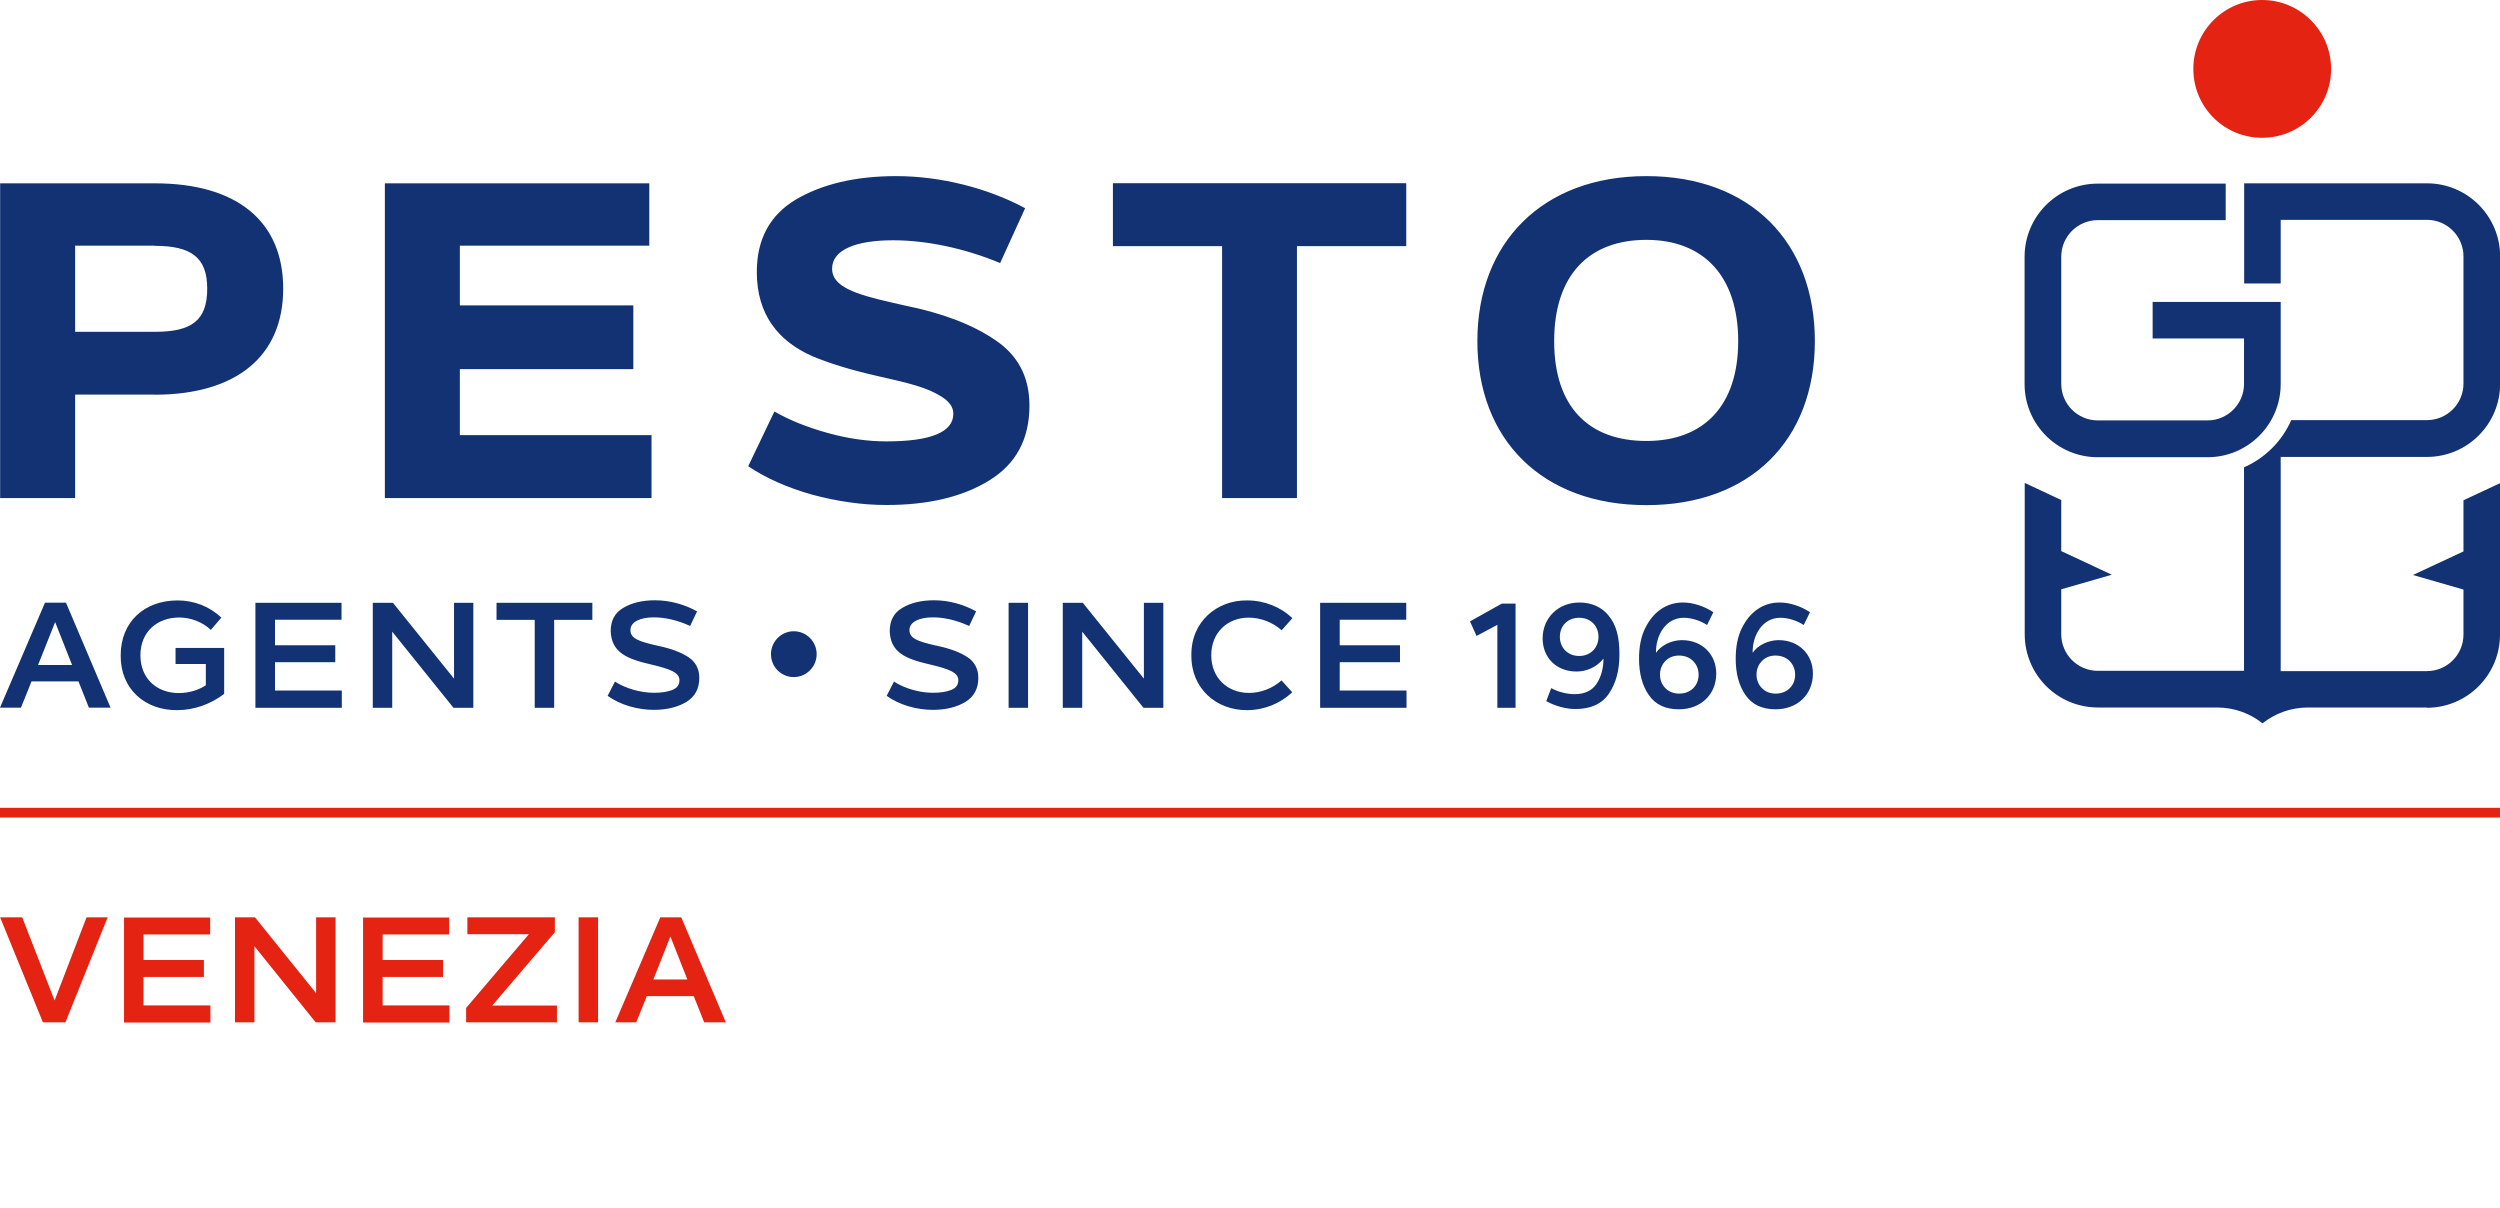 <?xml version="1.0" encoding="UTF-8"?>
<svg id="Layer_1" data-name="Layer 1" xmlns="http://www.w3.org/2000/svg" viewBox="0 0 180 87">
  <defs>
    <style>
      .cls-1 {
        fill: #e42313;
      }

      .cls-2 {
        fill: #123274;
      }
    </style>
  </defs>
  <path class="cls-2" d="M11.12,28.41h-5.71v7.45H.01V13.2h11.14c5.91,0,9.24,2.73,9.24,7.58s-3.34,7.64-9.28,7.64ZM11.12,17.69h-5.71v6.2h5.75c2.66,0,3.76-.83,3.76-3.11s-1.19-3.08-3.79-3.08ZM46.91,31.33v4.53h-19.2V13.2h19.04v4.49h-13.64v4.3h12.49v4.59h-12.49v4.75h13.8ZM55.76,29.63c1.06.61,2.31,1.12,3.82,1.54,1.51.42,2.92.61,4.24.61,3.21,0,4.82-.67,4.82-1.99,0-.48-.29-.87-.83-1.22-1.06-.67-2.25-.96-4.69-1.51-1.86-.42-3.4-.9-4.62-1.41-2.41-1.06-4.01-2.95-4.01-6.07,0-2.34.93-4.08,2.79-5.2,1.89-1.12,4.3-1.7,7.25-1.7,3.21,0,6.61.87,9.28,2.31l-1.8,3.95c-2.54-1.06-5.3-1.64-7.7-1.64-2.66,0-4.4.67-4.4,2.05,0,1.28,1.64,1.83,4.33,2.44l.83.19c2.76.55,4.94,1.38,6.58,2.5,1.64,1.09,2.47,2.66,2.47,4.72,0,2.41-.96,4.2-2.89,5.39-1.93,1.19-4.4,1.77-7.41,1.77-1.76,0-3.53-.26-5.33-.74-1.8-.51-3.34-1.19-4.62-2.05l1.89-3.95ZM101.24,17.72h-7.86v18.14h-5.39v-18.14h-7.86v-4.53h21.12v4.53ZM118.54,12.68c7.51,0,12.13,4.78,12.13,11.88s-4.62,11.81-12.13,11.81-12.17-4.72-12.17-11.81,4.69-11.88,12.17-11.88ZM118.54,17.27c-4.14,0-6.64,2.54-6.64,7.29s2.5,7.19,6.64,7.19,6.61-2.54,6.61-7.19-2.47-7.29-6.61-7.29ZM164.2,21.74h-9.21v2.63h6.58v3.27c0,1.45-1.18,2.63-2.63,2.63h-7.9c-1.45,0-2.63-1.18-2.63-2.63v-9.16c0-1.45,1.18-2.63,2.63-2.63h9.21v-2.63h-9.21c-2.91,0-5.27,2.36-5.27,5.27v9.16c0,2.91,2.36,5.27,5.27,5.27h7.9c2.91,0,5.27-2.36,5.27-5.27v-5.9ZM174.73,50.96c2.91,0,5.27-2.36,5.27-5.27v-10.9l-2.63,1.23v3.68l-3.64,1.7,3.64,1.05v3.24c0,1.45-1.18,2.63-2.63,2.63h-10.53v-15.42h10.53c2.91,0,5.27-2.36,5.27-5.27v-9.16c0-2.91-2.36-5.27-5.27-5.27h-13.16v7.21s2.63,0,2.63,0v-4.58h10.53c1.45,0,2.63,1.18,2.63,2.63v9.16c0,1.45-1.18,2.63-2.63,2.63h-9.77c-.66,1.51-1.88,2.73-3.4,3.4v14.65h-10.53c-1.45,0-2.63-1.18-2.63-2.63v-3.24l3.64-1.05-3.64-1.7v-3.68l-2.63-1.23v10.9c0,2.91,2.36,5.27,5.27,5.27h8.58c1.23,0,2.37.42,3.27,1.14.9-.71,2.03-1.14,3.27-1.14h8.58ZM5.65,49.06h-3.38l-.76,1.89H0l3.24-7.56h1.51l3.21,7.56h-1.56l-.75-1.89ZM5.19,47.88l-1.22-3.09-1.23,3.09h2.45ZM12.78,43.23c1.21,0,2.31.44,3.16,1.24l-.76.88c-.6-.57-1.46-.89-2.28-.89-1.57,0-2.79,1.02-2.79,2.72s1.2,2.72,2.76,2.72c.73,0,1.42-.21,1.95-.56v-1.53h-2.18v-1.16h3.5v3.31c-1,.76-2.19,1.17-3.39,1.17-2.29.02-4.09-1.51-4.06-3.95,0-2.41,1.71-3.95,4.1-3.95ZM24.61,49.73v1.23h-6.22v-7.56h6.2v1.22h-4.79v1.84h4.34v1.22h-4.34v2.04h4.82ZM34.08,43.4v7.56h-1.43l-4.41-5.48v5.48h-1.4v-7.56h1.45l4.4,5.46v-5.46h1.4ZM42.65,44.63h-2.75v6.33h-1.4v-6.33h-2.75v-1.23h6.9v1.23ZM44.27,49.07c.78.51,1.87.81,2.82.81.52,0,.95-.06,1.31-.2.35-.14.52-.37.52-.71,0-.56-.72-.81-1.97-1.11-1.8-.41-2.92-.86-2.98-2.42,0-.76.3-1.32.9-1.67.6-.36,1.36-.55,2.29-.55,1.07,0,2.14.3,3.03.8l-.5,1.05c-.92-.42-1.8-.62-2.62-.62-.94,0-1.68.31-1.68.92s.66.82,1.78,1.08l.26.06c.9.19,1.61.46,2.13.8.52.34.79.85.79,1.5,0,.77-.31,1.35-.93,1.73-.62.37-1.4.57-2.34.57-1.19,0-2.43-.36-3.33-1.01l.54-1.05ZM57.15,45.45c.91,0,1.65.74,1.65,1.65s-.74,1.65-1.65,1.65-1.64-.74-1.64-1.65.74-1.65,1.64-1.65ZM64.36,49.07c.78.51,1.87.81,2.81.81.52,0,.95-.06,1.31-.2.35-.14.52-.37.52-.71,0-.56-.72-.81-1.97-1.11-1.8-.41-2.92-.86-2.97-2.42,0-.76.3-1.32.9-1.67.6-.36,1.36-.55,2.29-.55,1.07,0,2.14.3,3.03.8l-.5,1.05c-.92-.42-1.8-.62-2.62-.62-.94,0-1.68.31-1.68.92s.66.82,1.78,1.08l.26.06c.9.19,1.61.46,2.13.8s.79.85.79,1.5c0,.77-.31,1.35-.93,1.73-.62.37-1.4.57-2.34.57-1.19,0-2.43-.36-3.33-1.01l.54-1.05ZM72.62,43.4h1.4v7.56h-1.4v-7.56ZM83.76,43.4v7.56h-1.43l-4.41-5.48v5.48h-1.4v-7.56h1.44l4.4,5.46v-5.46h1.4ZM89.8,43.23c1.23,0,2.41.47,3.25,1.28l-.77.87c-.64-.57-1.51-.91-2.37-.91-1.53,0-2.7,1.07-2.7,2.71s1.19,2.71,2.71,2.71c.86,0,1.71-.33,2.35-.9l.77.85c-.85.81-2.02,1.29-3.25,1.29-2.2.02-4.04-1.55-4.01-3.95-.04-2.42,1.85-3.98,4.01-3.95ZM101.27,49.73v1.23h-6.22v-7.56h6.2v1.22h-4.79v1.84h4.34v1.22h-4.34v2.04h4.82ZM109.12,43.46v7.5h-1.31v-5.97l-1.5.8-.47-1.05,2.29-1.28h.98ZM111.7,49.55c.48.27,1.13.43,1.66.43.75,0,1.28-.26,1.61-.77.32-.51.48-1.11.48-1.79-.47.6-1.2.93-1.94.93-1.48,0-2.44-1.03-2.44-2.38,0-1.48,1.12-2.59,2.65-2.59.87,0,1.61.33,2.09.93.57.67.79,1.59.79,2.78s-.25,2.09-.75,2.84-1.31,1.12-2.42,1.12c-.69,0-1.45-.21-2.1-.57l.36-.94ZM113.7,44.48c-.85,0-1.39.6-1.39,1.37s.55,1.38,1.39,1.38,1.39-.61,1.39-1.38-.55-1.37-1.39-1.37ZM118.47,45.2c.57-1.16,1.53-1.82,2.7-1.82.73,0,1.55.27,2.19.7l-.45.92c-.48-.31-1.11-.52-1.68-.52-1.3,0-2.02,1.26-2,2.52.4-.57,1.15-.91,1.87-.91,1.46,0,2.47,1.03,2.47,2.41,0,1.5-1.11,2.57-2.69,2.57-.97,0-1.69-.34-2.16-1.02-.47-.67-.71-1.55-.71-2.62,0-.88.15-1.62.45-2.22ZM120.89,47.2c-.41,0-.74.14-1,.41-.25.27-.37.6-.37.97,0,.74.55,1.36,1.37,1.36.87,0,1.41-.6,1.41-1.36s-.55-1.38-1.41-1.38ZM125.43,45.2c.57-1.16,1.53-1.82,2.7-1.82.73,0,1.55.27,2.19.7l-.45.92c-.48-.31-1.11-.52-1.68-.52-1.3,0-2.02,1.26-2,2.52.4-.57,1.15-.91,1.87-.91,1.46,0,2.47,1.03,2.47,2.41,0,1.5-1.11,2.57-2.69,2.57-.97,0-1.69-.34-2.16-1.02-.47-.67-.71-1.55-.71-2.62,0-.88.15-1.62.45-2.22ZM127.84,47.2c-.41,0-.74.14-1,.41-.25.27-.37.6-.37.97,0,.74.55,1.36,1.37,1.36.87,0,1.41-.6,1.41-1.36s-.55-1.38-1.41-1.38Z"/>
  <path class="cls-1" d="M167.84,4.96c0,2.74-2.22,4.96-4.97,4.96s-4.95-2.22-4.95-4.96,2.22-4.96,4.95-4.96,4.97,2.22,4.97,4.96M6.23,66.05l-2.3,5.99-2.33-5.99H.01l3.08,7.56h1.62l3.04-7.56h-1.52ZM10.33,72.38v-2.04h4.35v-1.22h-4.35v-1.84h4.8v-1.22h-6.2v7.56h6.22v-1.23h-4.82ZM22.76,66.05v5.46l-4.4-5.46h-1.44v7.56h1.4v-5.48l4.41,5.48h1.43v-7.56h-1.4ZM27.55,72.38v-2.04h4.35v-1.22h-4.35v-1.84h4.79v-1.22h-6.2v7.56h6.22v-1.23h-4.82ZM35.44,72.4l4.51-5.28v-1.07h-6.3v1.21h4.43l-4.52,5.31v1.04h6.54v-1.21h-4.66ZM41.66,73.61h1.4v-7.56h-1.4v7.56ZM50.7,73.61h1.56l-3.21-7.56h-1.51l-3.24,7.56h1.51l.76-1.89h3.38l.75,1.89ZM47.04,70.52l1.23-3.09,1.22,3.09h-2.45ZM180,58.86v-.7H0v.7h179.99Z"/>
</svg>